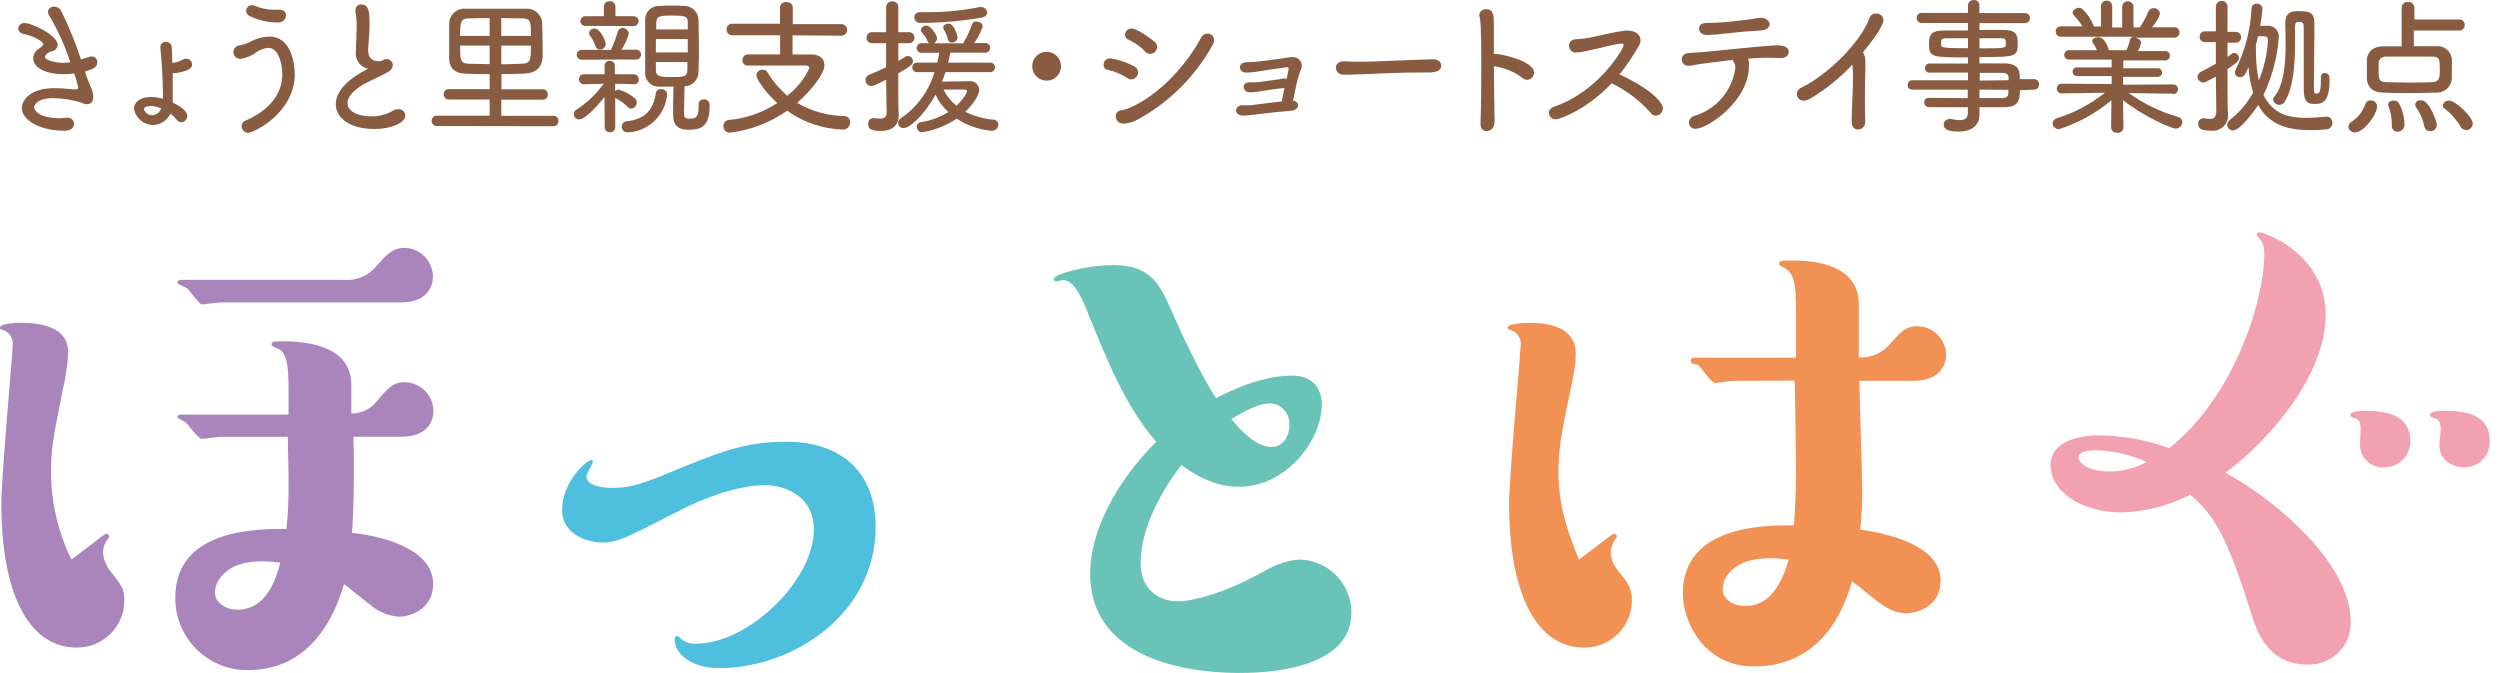 <?xml version="1.0" encoding="UTF-8"?><svg version="1.1" viewBox="0 0 390 105" xmlns="http://www.w3.org/2000/svg"><g transform="scale(.995)"><g fill="#895B41"><path d="M13.49 11.76c.28.86.63 1.53.86 2.16h-0c.169.406.264.84.28 1.28 0 .74-.39 1.14-1 1.14v0c-.314-.008-.621-.098-.89-.26l0 0c-1.427-.435-2.908-.667-4.4-.69 -2.65 0-3 1.21-3 1.42 0 .49.86 1.72 3.91 1.72v0c.358.004.716-.019 1.07-.07h.23v0c.551-.04 1.03.374 1.07.925 0.0.002 0.0.003 0.0.005 0 .11 0 1.11-1.51 1.11 -3.8 0-6.68-1.62-6.68-3.56 0-1.37 1.49-3.12 5.07-3.12 1.05 0 2.12.12 2.91.19h.42c.28 0 .44-.07.44-.32l0-0c-.167-.735-.377-1.46-.63-2.17h-0c-.53.075-1.065.115-1.6.12 -2.7 0-4.84-.93-4.84-2.54v0c.037-.565.332-1.081.8-1.4 .12-.09.3-.2.42-.3 .12-.1.37-.3.37-.46 0-.52-1.79-1.35-3-1.59 -.65-.11-.93-.51-.93-.88v0c.037-.512.482-.897.995-.86 .002 0.0.004 0.0.005 0 1.14-0 5.19 1.93 5.19 3.44v0c-.034.537-.463.966-1 1 -.25 0-1 .52-1 .87 0 .55 1.77.93 2.84.93v0c.334-.002.668-.025 1-.07h.14v0c-.83-2.571-1.947-5.04-3.33-7.36v0c-.118-.163-.185-.358-.19-.56v0c.046-.495.485-.859.98-.812 .007.001.013.001.02.002v-0c.462-.005.886.255 1.09.67l0-0c1.206 2.463 2.241 5.005 3.1 7.61l1.3-.41v0c.125-.045.257-.069.39-.07h-0c.48.004.866.397.862.878 -0.0.017-.001.035-.002.052 0 .81-.79 1.11-1.91 1.42Z"/><path d="M27.08 11.47c0 .89 0 1.84 0 2.94 0 .49 0 1.07 0 1.67 2.16 1.05 2.28 1.8 2.28 2.1h0c.002.519-.393.953-.91 1v0c-.281-.016-.543-.151-.72-.37v0c-.297-.368-.632-.703-1-1v0c-.507 1.057-1.558 1.746-2.73 1.79v0c-1.493-.019-2.758-1.107-3-2.58 0-1 1-1.82 2.71-1.82v0c.619.016 1.234.11 1.83.28 0-.33 0-.68 0-1 -.05-3.11-.17-4.7-.4-7v-.1 0c-.006-.447.351-.815.798-.822 .021-0.0.041 0.0.062.001v0c.488-.023.903.352.93.84 .07.82.07 1.6.07 2.42h.33 0c.452-.064.887-.217 1.28-.45h0c.174-.111.374-.173.58-.18h-0c.504.005.914.406.93.91 0 .93-1.56 1.18-2.49 1.35Zm-3.42 5.15c-.07 0-1.1 0-1.1.51v0c.193.558.719.932 1.31.93v0c.642-.027 1.2-.449 1.4-1.06v0c-.507-.23-1.054-.359-1.61-.38Z"/><path d="M37.88 19.76v-0c.005-.375.239-.708.59-.84 4.33-1.88 5.79-4.67 5.79-7.28 0-1.54-.56-4.14-2.19-4.14v0c-.697.061-1.364.31-1.93.72v-0c-.691.531-1.507.876-2.37 1v0c-.593.061-1.124-.371-1.185-.964 -.003-.029-.005-.057-.005-.086h-0c.021-.59.5-1.06 1.09-1.07v0c.583-.109 1.145-.316 1.66-.61v-0c.892-.463 1.876-.723 2.88-.76 3.45 0 4 4.21 4 5.89 0 6.12-6.47 9.21-7.31 9.21h0c-.574-.022-1.026-.496-1.02-1.07Zm5.75-16.24v0c-1.554.02-3.091-.322-4.49-1v-0c-.322-.143-.532-.458-.54-.81v0c-.006-.486.383-.885.869-.89 .013-0.0.027-0.0.041 0l-0 0c.187-.002.371.04.54.12V.94c.946.407 1.97.605 3 .58 .21 0 .44 0 .67 0 .56 0 1.12.19 1.12.91l0 0c-.026.629-.558 1.118-1.187 1.091 -.008-0-.015-.001-.023-.001Z"/><path d="M57 10.52v0c-.873-.52-1.347-1.515-1.2-2.52 0-.39 0-.86.05-1.35 0-1 .07-1.72.07-2.35v0c.022-.804-.042-1.609-.19-2.4v0c-.01-.093-.01-.187 0-.28v-0c-.034-.474.322-.885.796-.919 .038-.003.076-.003.114-.001 1.16 0 1.3 1.09 1.3 2.93 0 .63 0 1.4-.11 2.45 0 .62-.12 1.18-.12 1.67 0 1.68 1 1.86 1.82 1.86 .34 0 .46-.18.72-.28v0c.112-.044.23-.068.35-.07v0c.53-.001.968.411 1 .94v0c-.042.462-.323.868-.74 1.07 -.79.49-2.7 1.32-3.77 1.9 -1.77 1-2.61 2.08-2.61 3 0 1.19 1.44 2.07 3.7 2.07v0c1.138.034 2.264-.239 3.26-.79v0c.292-.208.641-.323 1-.33v0c.579-.034 1.075.408 1.109.987 0.0.004 0.0.009.001.013 0 1.05-2 2.1-4.91 2.1 -3.86 0-6-1.82-6-3.87 0-1.58 1.21-3.37 3.89-4.93 .28-.16.93-.51 1.19-.68v0c-.253-.02-.499-.095-.72-.22Z"/><path d="M68.58 19.76v0c-.45.05-.856-.275-.905-.725 -.05-.45.274-.856.725-.905 .06-.007.121-.007.181 0h8.19v-2.53h-6.38v0c-.442.017-.813-.328-.83-.769 -.001-.017-.001-.034-0-.051h0c-.018-.43.317-.794.748-.811 .027-.001.055-.001.082.001h6.38v-2.35c-1.35 0-2.67 0-3.77-.08 -1.65 0-2.51-.88-2.58-2.18 0-.82 0-1.86 0-2.89s0-2.09 0-2.86v0c.06-1.302 1.165-2.308 2.467-2.248 .038.002.075.004.113.008 1.47 0 3.1 0 4.73 0 1.63 0 3.28 0 4.75 0l0 0c1.294-.092 2.419.877 2.52 2.17 0 .79.07 2 .07 3.19 0 .84 0 1.65 0 2.26 -.1 1.62-1.07 2.48-2.87 2.55 -1.11.05-2.33.08-3.58.08v2.38h6.47v0c.413-.024.768.293.791.706 .002.035.002.069-.001.104l-0-0c.028.424-.294.791-.718.819 -.024.002-.048.002-.072.001h-6.5v2.53h8.19v0c.42-.007.765.328.772.748 0.0.024-0.0.048-.002.072v0c.022.425-.304.787-.729.809 -.014.001-.027.001-.041.001Zm8.19-16.92c-1.18 0-2.37 0-3.37.05 -1.26 0-1.26.9-1.26 2.74h4.63Zm0 4.31h-4.63c0 2.16 0 2.81 1.35 2.84l3.28.07Zm6.47-1.52c0-2.18 0-2.72-1.28-2.74 -1 0-2.16-.05-3.37-.05v2.79Zm-4.65 1.52v2.93c1.14 0 2.23-.05 3.26-.09 1.37-.07 1.39-.66 1.39-2.84Z"/><path d="M94.77 15.22c-1.25 1.61-3.14 3.5-3.9 3.5v0c-.457.041-.86-.296-.901-.753 -.032-.358.17-.696.501-.837v-0c1.628-1.061 3.042-2.418 4.17-4l-3.08.07v0 0c-.419.017-.773-.31-.789-.729 -.001-.014-.001-.027-.001-.041v0c-.006-.431.339-.785.769-.791 .013-0.0.027-0.0.041.001h3.21v-1.31 0 0c-.018-.419.307-.774.727-.792 .031-.001.062-.001.093.002v0c.413-.023.767.294.79.708 .002.027.002.055 0 .082v0 1.31h3v0c.42.01.752.358.742.777 -0.0.014-.001.028-.002.043v0c.039.368-.228.698-.596.737 -.031.003-.063.004-.094.003v0l-3-.07v1.17l-0-0c.142-.15.334-.243.54-.26v0c.916.273 1.769.725 2.51 1.33v-0c.205.162.326.408.33.67h-0c.005.502-.363.93-.86 1v0c-.196-.006-.38-.093-.51-.24v-0c-.592-.577-1.266-1.062-2-1.44v4.61 0c-.004.431-.357.776-.788.772 -.018-0-.035-.001-.052-.002v0c-.425.022-.787-.304-.809-.729 -.001-.014-.001-.027-.001-.041Zm-3.56-5.86v0c-.425.011-.779-.325-.79-.75 -0-.007-0-.014-0-.02l0-0c-.012-.414.315-.759.729-.771 .02-.001.041-0.0.061.001h3.31 1.26v0c.435-.908.793-1.852 1.07-2.82v-0c.067-.355.379-.612.74-.61v0c.502-.005.93.363 1 .86l0 0c-.245.901-.629 1.758-1.14 2.54h2.26v-0c.408-.028.761.28.789.688 .002.027.002.055.001.082v0c.006.42-.33.765-.749.77 -.014 0-.027 0-.041-.001Zm4.24-5.29h-3.61v-0c-.435.028-.811-.302-.839-.738 -.001-.007-.001-.015-.001-.022v-0c.004-.431.357-.777.788-.772 .017 0.0.035.001.052.002h2.84v-1.51 0c.004-.469.388-.847.858-.842 .017 0.0.035.001.052.002v0c.457-.039.858.3.897.757 .002.028.003.055.003.083v1.51h2.82v0c.425-.022.787.304.809.729 .001.014.001.027.001.041v0c.006.431-.339.785-.769.79 -.014 0-.027 0-.041-.001Zm-2.1 3.15l-0 0c-.185-.579-.466-1.123-.83-1.61v-0c-.104-.115-.161-.265-.16-.42v0c.047-.432.427-.749.86-.72 .83 0 1.74 1.86 1.74 2.42v0c.005.48-.38.874-.86.88 -.007 0-.013 0-.02 0v0c-.342.011-.646-.218-.73-.55Zm5.38 13.52h0c-.083.009-.167.009-.25 0v-0c-.475.072-.919-.255-.991-.73 -.008-.05-.011-.1-.01-.15v0c-.012-.435.317-.803.75-.84 3-.32 4.21-1.88 4.58-4.38v0c.062-.409.428-.701.84-.67v0c.479-.034.895.327.93.806 0 .001 0.0.003 0.0.004 0 0 0 .1 0 .17v0c-.324 3.076-2.771 5.498-5.85 5.79Zm10.8-4.38v0c-.023-.414.294-.767.708-.79 .027-.002.055-.002.082 0v-0c.476-.035.892.315.94.79v.19c0 3.12-1.15 3.79-3.24 3.79 -2.09 0-2.49-1-2.49-2.53 0-1.35 0-2.89.07-4.22 -.72 0-1.44 0-2.19 0v0c-1.162.084-2.173-.79-2.257-1.952 -.006-.086-.007-.172-.003-.258 0-1.31 0-2.68 0-4.08s0-2.81 0-4.16l0-0c-.035-1.187.898-2.178 2.085-2.213 .065-.002.13-.001.195.003 .63-.05 1.26-.05 1.89-.05 .63 0 1.26 0 1.89.05v0c1.225-.045 2.255.912 2.3 2.137 0 .001 0 .002 0.0.003 0 1.33.07 2.73.07 4.12 0 1.39 0 2.8-.07 4.12v0c-.01 1.214-.977 2.202-2.19 2.24 0 1.46-.07 2.93-.07 4.05 0 .7 0 1 .84 1 1.09 0 1.44-.23 1.44-2Zm-1.7-10.24h-5c0 .7 0 1.4 0 2.1h5Zm0-1.51c0-.37 0-.72 0-1.07 0-1-.33-1.1-2.56-1.1 -1.84 0-2.33.1-2.38 1.1 0 .35 0 .72 0 1.07Zm-5 5.12v1.26c0 .95.56 1.09 2.26 1.09 2.17 0 2.63 0 2.68-1.12 0-.39 0-.81 0-1.23Z"/><path d="M124.26 5.54v3h3c1.29 0 2 .7 2 1.68 0 1.32-2 3.91-4.28 5.91l-0 0c2.267 1.33 4.842 2.044 7.47 2.07v0c.506.042.883.487.841.993 -0.0.002-0.0.005-.001.007v0c.002.613-.494 1.111-1.107 1.113 -.028 0-.055-.001-.083-.003v-0c-3.123-.097-6.145-1.124-8.68-2.95l0-0c-2.67 1.873-5.762 3.055-9 3.44v0c-.552.001-1.001-.447-1.001-.999 -0-.017 0-.034.001-.051v0c-.006-.519.411-.945.93-.95 0-0 0-0.0 0-0l-0-0c2.687-.25 5.27-1.16 7.52-2.65 -1.93-1.72-3.28-3.77-3.28-4.35v0c.026-.507.458-.898.965-.873 .012.001.023.001.035.002l-0-0c.301-.011.584.142.74.4v0c.829 1.385 1.875 2.628 3.1 3.68v0c1.485-1.146 2.675-2.631 3.47-4.33 0-.26-.21-.4-.59-.4h-.07c-.42 0-.95 0-1.58 0 -1.09 0-2.44 0-3.79 0s-2.52 0-3.63 0v0h0c-.447.017-.823-.332-.84-.779 -.001-.02-.001-.041 0-.061v0c-.017-.486.363-.893.849-.91 .02-.001.041-.001.061 0h5v-3h-7.47l-0 0c-.485.028-.901-.343-.929-.828 -.002-.027-.002-.055-.001-.082v0c-.018-.48.357-.884.837-.902 .031-.001.062-.001.093.002h7.45v-2.56 -0c.023-.485.435-.86.921-.837 .026.001.053.004.079.007 .52 0 1 .28 1 .83v2.63h7.57v0c.484-.039.909.322.947.807 .002.031.003.062.003.093v0c.006.497-.392.905-.889.911 -.021 0-.041-0-.061-.001Z"/><path d="M138.93 12.5l-1.74.84v0c-.176.083-.366.131-.56.14v0c-.502.011-.919-.387-.93-.89 -0-.013-0-.027 0-.041v0c-.006-.371.229-.702.58-.82 1-.42 1.84-.79 2.65-1.18v-3.78h-2.21v-0c-.458.017-.843-.341-.86-.799 -.001-.02-.001-.041 0-.061v-0c-.023-.452.326-.837.778-.86 .027-.001.055-.001.082 0h2.21v-3.89 0c-.013-.513.394-.94.907-.952 .031-.001.062 0 .093.002V.209c.48-.023.888.347.911.827 .002.034.001.069-.001.103v3.91h1.65v0c.463-.028.861.325.889.788 .001.024.002.048.001.072v0c.006.469-.37.855-.839.861 -.017 0-.034-0-.051-.001h-1.65v2.8c.37-.21.72-.45 1.09-.68V8.889c.126-.078.272-.116.42-.11v-0c.435.021.78.374.79.81 0 .49-.35.79-2.3 1.91v3.33c0 .37 0 2.35.07 3.16v.1c0 1.39-.86 2.44-2.79 2.44 -1.52 0-2-.3-2-1.09l-0 0c-.051-.461.281-.876.742-.927 .009-.001.018-.002.028-.003h.17v0c.297.055.598.085.9.09 .59 0 1.05-.18 1.05-.86Zm9.31-1.19v-0c-.16.506-.347 1.004-.56 1.49l4.26-.07h0c.778-.095 1.486.46 1.581 1.238 .004.037.007.074.009.112 0 .89-1.07 2.38-2.19 3.45v-0c1.384.682 2.883 1.099 4.42 1.23v0c.438.016.781.382.77.82v0c-.037.545-.505.959-1.05.93v-0c-1.957-.17-3.841-.827-5.48-1.91v0c-1.633 1.092-3.481 1.821-5.42 2.14v-0c-.458.005-.835-.362-.84-.82 -0-.007-0-.013 0-.02v0c-.023-.376.255-.703.63-.74v-0c1.53-.231 2.996-.772 4.31-1.59v-0c-.844-.762-1.525-1.687-2-2.72 -2 3.54-4.16 5.24-5 5.24v0c-.468.011-.858-.353-.88-.82h0c.01-.311.185-.594.46-.74v0c2.526-1.735 4.383-4.283 5.26-7.22h-2.74v0c-.397.017-.733-.292-.75-.689 -.001-.017-.001-.034-0-.051v-0c-.011-.403.306-.739.709-.75 .013-0.0.027-0.0.041-0h3.16c.12-.52.24-1 .31-1.54h-2.68v-0c-.417.048-.794-.251-.842-.668 -.048-.417.251-.794.668-.842 .058-.007.116-.007.174 0h1.09v0c-.105-.079-.185-.187-.23-.31v0c-.199-.505-.498-.964-.88-1.35v-0c-.101-.106-.161-.244-.17-.39v0c.057-.428.44-.736.87-.7 .69 0 1.67 1.51 1.67 2v-0c-.02.33-.214.623-.51.77h2.84H151v-0c.581-.943 1.051-1.949 1.4-3v0c.101-.282.383-.456.68-.42 .46 0 1 .31 1 .75v0c-.31.942-.766 1.829-1.35 2.63h1.67l0-0c.417-.048.794.251.842.668 .048.417-.251.794-.668.842 -.058.007-.116.007-.174 0h-5.4c-.09.51-.21 1-.35 1.56h6.52v0c.411-.048.784.247.831.658 .048.411-.247.784-.659.831 -.058.007-.116.007-.173 0ZM154 2.75v0c-3.213.557-6.469.838-9.73.84v-0c-.474.028-.881-.334-.909-.808 -.001-.021-.002-.041-.001-.062v0c-.013-.436.33-.8.766-.813 .031-.001.062 0 .093.003h.05c.35 0 .72 0 1.09 0v-0c2.777.007 5.547-.265 8.27-.81v-0c.069-.015.141-.015.21 0v0c.493.022.896.4.95.89 -.03.31-.26.62-.79.76Zm-4.75 3.93v0c-.325.018-.609-.217-.65-.54v-0c-.126-.55-.345-1.075-.65-1.55v0c-.045-.086-.07-.182-.07-.28 0-.35.41-.61.81-.61 1 0 1.44 2.07 1.44 2.17v-0c-.032.473-.437.833-.91.81Zm2.37 7.64c0-.21-.18-.28-.46-.28s-2 0-3.24 0v-0c.488.987 1.188 1.855 2.05 2.54 .41-.36 1.62-1.75 1.62-2.26Z"/><path d="M164.09 12.64v-0c-1.248 0-2.26-1.012-2.26-2.26 0-1.248 1.012-2.26 2.26-2.26 1.248 0 2.26 1.012 2.26 2.26v0c.011 1.237-.983 2.249-2.22 2.26 -.013 0-.027 0-.04 0Z"/><path d="M176.72 12.22v0c-.914-.6-1.931-1.027-3-1.26v0c-.411-.042-.718-.397-.7-.81v0c-.001-.552.445-1.001.998-1.002 .024-0.0.048.001.072.002v-0c1.313.2 2.582.627 3.75 1.26v0c.361.167.589.532.58.93v0c.013.578-.424 1.067-1 1.12v0c-.251-.014-.493-.097-.7-.24Zm-.53 7.17v0c-.644.05-1.207-.432-1.257-1.076 -.002-.021-.003-.043-.003-.064v-0c-.014-.481.342-.893.82-.95 2.35-.33 8.54-4 12.59-11.43v0c.188-.379.577-.616 1-.61v0c.552 0 1 .448 1 1v0c-.004.298-.091.589-.25.84v0c-2.668 4.815-6.627 8.791-11.43 11.48l-0 0c-.745.468-1.593.746-2.47.81Zm3.37-11.31l0-0c-.76-.782-1.659-1.416-2.65-1.87v-0c-.315-.11-.527-.406-.53-.74v0c0-.552.448-1 1-1 .89 0 3.05 1.56 3.66 2.09v-0c.24.195.377.49.37.8v-0c.003.596-.478 1.083-1.074 1.086 -.312.002-.609-.132-.816-.366Z"/><path d="M201.68 9.06l-0 0c.26-.057.524-.091.79-.1h.05v0c.754-.111 1.455.411 1.566 1.165 .008.055.013.11.014.165H204.1c.006.152-.025.303-.09.44h-0c-.351.955-.632 1.934-.84 2.93 -.16.73-.3 1.47-.44 2.1 .51.07.79.39.79.74s-.35.8-1.14.87c-1.07.06-4.51.46-6.12.65 -.42 0-.84.11-1.26.11 -1 0-1.21-.53-1.21-.83 0-.3.3-.8 1-.8h.44c.28 0 .51 0 .82 0 .56-.05 3.75-.49 4.91-.6 .11-.63.28-1.36.42-2.08l-0 0c-.086.016-.174.016-.26-0 -.21 0-1.67.19-3.63.51l-0 0c-.522.091-1.05.138-1.58.14v0c-.486.017-.898-.355-.93-.84 0-.37.3-.74 1-.74v0c.396.024.794.024 1.19 0 .61-.1 2-.28 2.73-.38 .41 0 .93-.16 1.34-.21h.1v0c.129.007.255.041.37.1v0c.137-.537.247-1.081.33-1.63 0-.17-.1-.23-.28-.23 -.18 0-3.77.53-4.47.65v0c-.659.127-1.329.187-2 .18v0c-.469.022-.867-.339-.89-.808 -0-.001-0-.001-0-.002 0-.79.93-.82 1.49-.82 1 0 4.63-.49 5-.56Z"/><path d="M224.61 11.36h-1.23c-4.45 0-7.84.21-9.71.28 -1.21 0-1.84.07-2.3.07h-.75v-0c-.624.028-1.151-.455-1.179-1.079 -0-.007-.001-.014-.001-.021 0-.49.39-1 1.23-1h.12c.88.05 1.91.07 2.84.07 1.91 0 6.93-.28 11.05-.39 .82 0 1.28.46 1.28 1s-.42 1-1.32 1Z"/><path d="M234.33 19c0 1-.56 1.54-1.21 1.54 -.65 0-1-.38-1-1.17v-.07c.09-2.28.12-5.89.12-9.12 0-6.08-.12-7-.26-7.5v0c-.027-.091-.044-.185-.05-.28v0c.021-.552.485-.983 1.037-.962 .011 0.0.022.001.033.002 1.08 0 1.21.86 1.21 2.24v.77c0 1 0 2.39 0 4v0c.1-.011.2-.011.3 0 .82 0 6 1.11 6 2.91v0c.007.609-.463 1.118-1.07 1.16v0c-.272-.006-.532-.113-.73-.3v0c-1.317-.984-2.862-1.617-4.49-1.84 .01 3.07.06 6.45.11 8.62Z"/><path d="M247.07 8.26v0C246.473 8.238 246 7.748 246 7.15c0-.49.32-1 1.14-1v-0c.712-.035 1.42-.119 2.12-.25 .83-.14 3.7-.91 5.6-1.1v-0c.116-.01.234-.01.35 0 1.26 0 2 .7 2 1.51v0c-.004.289-.083.572-.23.82v0c-.899 1.594-1.925 3.112-3.07 4.54 4.86 2.25 6.8 4.35 6.8 5.28v0c.012.627-.474 1.153-1.1 1.19v0c-.338-.016-.649-.19-.84-.47v0c-1.697-1.937-3.773-3.506-6.1-4.61 -3.84 4.1-8.12 5.64-8.7 5.64h-0c-.59.04-1.1-.406-1.14-.996 -0-.002-0-.003-0-.005 0-.39.25-.79.91-1 6.84-2.35 10.82-9 10.82-9.64 0-.16-.09-.23-.28-.23h-.09c-1.26.12-3.89.86-4.73 1 -.46.09-.79.18-1.12.25v0c-.398.088-.803.135-1.21.14Z"/><path d="M274.21 10.34c0 5.51-6.49 9.86-8.42 9.86v0c-.533.001-.973-.417-1-.95h-0c.013-.503.354-.938.84-1.07v-0c3.437-1.028 5.958-3.967 6.45-7.52v0c.004-.356-.101-.705-.3-1v0c-.059-.079-.106-.167-.14-.26 -1.54.16-3 .37-4 .49 -1.32.14-2.12.37-2.86.42h-.07v0c-.552.028-1.021-.397-1.049-.949 -.001-.017-.001-.034-.001-.051 0-.47.35-.93 1.1-1 .75-.07 1.93-.1 2.95-.21 1.61-.17 9.92-1 10.73-1 1.05 0 2 .21 2 1s-.7 1-1.24 1h-.06c-.89 0-1.61-.05-2.35-.05 -.14 0-1.75.05-2.73.14v-0c.145.365.197.76.15 1.15Zm1.94-5.57c-2.1.12-3.12.21-5.92.51v-0c-.831.125-1.67.195-2.51.21 -.7 0-1.33-.28-1.33-1 0-.91 1-.91 1.47-.91h.93c1 0 5.49-.49 6.26-.65v0c.327-.086.662-.133 1-.14 1.14 0 1.4.77 1.4 1 -.02.47-.45.93-1.3.98Z"/><path d="M290.31 19c0-2.12.21-4.77.21-6.87v0c.003-.668-.031-1.336-.1-2v-0c-1.919 2.064-4.121 3.845-6.54 5.29v0c-.316.217-.687.338-1.07.35v-0c-.55.05-1.036-.356-1.086-.906 -.003-.031-.004-.063-.004-.094v0c-.012-.436.247-.834.65-1 4.26-2.07 9.43-7.22 10.75-11v-0c.153-.413.56-.678 1-.65l-0 0c.6-.052 1.128.393 1.179.993 0.0.002 0.0.005.001.007 0 .16 0 1.21-3.21 5.07v-0c.272.473.401 1.015.37 1.56 0 .28 0 .63 0 1.07 -.05 1.08-.07 2.75-.07 4.45 0 1.23 0 2.49.05 3.56v.17 -0c.077.636-.375 1.214-1.011 1.292 -.053.006-.106.009-.159.008 -.49 0-.95-.35-.95-1.16Z"/><path d="M316.68 14.15c0 1.28-.05 2.63-2.38 2.66h-3.95c0 .47 0 1.14 0 1.23 0 1.31-.91 2.59-3.28 2.59 -1.49 0-2.33-.31-2.33-1.07v0c-.011-.491.378-.899.87-.91 .013-0.0.027-0.0.04 0v-0c.083-.009.167-.009.25 0v0c.441.115.894.179 1.35.19 .75 0 1.28-.28 1.28-1.19v-.84c-2.12 0-4.23 0-6.1 0v0c-.398.011-.729-.302-.74-.699 -.001-.017-0-.034 0-.051v0c-.023-.375.263-.697.637-.72 .027-.002.055-.002.083 0v0c1.73 0 3.91.05 6.1.05v-1.33h-8.71v0c-.381.007-.696-.296-.703-.677 -.001-.024 0-.049.003-.073l-0 0c-.017-.381.279-.703.659-.72 .013-.001.027-.001.041-.001h8.75v-1.21c-2.23 0-4.49 0-6.1 0v0 0c-.353.006-.645-.275-.651-.629 -0-.017 0-.034.001-.051v0c-.011-.398.302-.729.699-.74 .013-0.0.027-0.0.041 0 1.77 0 3.89 0 6 0v-.96c-5.56 0-6.1 0-6.1-2 0-1.4.12-2.19 2.33-2.22h3.77v-1.17h-7.24v0c-.419.017-.773-.309-.79-.729 -.001-.021-.001-.041 0-.061l-0 0c-.023-.414.294-.767.708-.79 .027-.002.055-.002.082 0h7.24v-1.15 0c-.006-.48.379-.875.859-.881 .017-0.0.034 0 .051.001v-0c.469-.022.867.34.889.808 .001.024.001.048 0.0.071v1.17h7.12V2.049c.425-.022.787.304.809.729 .001.02.001.041.001.061v-0c.006.431-.339.785-.769.79 -.014 0-.027 0-.041-.001h-7.12v1.07c1.46 0 2.88 0 3.81 0 2 0 2.19.77 2.19 2.1 0 2.12-.26 2.14-6 2.14v1c1.42 0 2.76 0 3.95 0 2.38.05 2.38 1.33 2.38 2.47h2.25v0c.42-.006.765.329.771.748 0.0.021-0.0.041-.002.062v-0c.039.423-.273.798-.697.837 -.024.002-.049.003-.073.003ZM308.55 6c-1.35 0-2.61 0-3.37 0 -.56 0-.79.11-.84.42v.6c0 .45.35.54 4.21.54Zm1.8 1.58c4.14 0 4.14 0 4.14-.79s-.21-.79-.89-.79 -1.93 0-3.25 0Zm4.56 5c0-.16 0-.3 0-.44 0-.46-.35-.72-.93-.72 -1 0-2.28 0-3.6 0v1.21Zm-4.56 1.47v1.33c1.28 0 2.51 0 3.6 0 .63 0 .91-.28.93-.77 0-.16 0-.34 0-.53Z"/><path d="M340.69 14.69l-6.94-.1v-0c2.348 1.687 4.97 2.955 7.75 3.75h0c.379.094.649.429.66.82v0c-.036.556-.493.991-1.05 1 -.61 0-5-1.86-8.26-4.46l.07 4.32v0 0c-.032.474-.442.832-.916.8 -.028-.002-.056-.005-.084-.01v0c-.467.045-.883-.297-.928-.764 -.001-.009-.002-.017-.002-.026v0l.05-4.3v0c-2.427 2.033-5.225 3.575-8.24 4.54v0c-.519.002-.953-.393-1-.91l0 0c.035-.389.311-.714.69-.81v-0c2.733-.856 5.283-2.212 7.52-4l-6.79.1v0 0c-.398.011-.729-.302-.74-.699 -.001-.017-0-.034 0-.051v0c-.023-.403.285-.747.688-.77 .027-.002.055-.002.082-0l7.82.05v-1.25h-5.44v-0c-.364.011-.669-.275-.68-.639 -.001-.014-.001-.027 0-.041v0c-.017-.353.255-.653.608-.671 .024-.001.048-.001.072.001h5.44v-1.23h-6.61v0c-.406.047-.773-.243-.821-.649 -.048-.406.243-.773.649-.821 .057-.007.115-.007.172 0h4.31v0c-.173-.399-.384-.781-.63-1.14v-0c-.066-.087-.108-.191-.12-.3 0-.37.49-.6.93-.6 1 0 1.52 1.44 1.66 1.9v0c.009.046.009.094 0 .14h.77 2l-0-0c.256-.517.444-1.065.56-1.63l-0-0c.059-.259.276-.452.54-.48h-2.52 -8.84l-0 0c-.442.011-.809-.338-.82-.779 -0-.014-0-.027 0-.041l0-0c-.017-.43.318-.793.748-.81 .024-.001.048-.001.072 0h3.37v0c-.387-.62-.84-1.196-1.35-1.72v0c-.107-.108-.174-.249-.19-.4 0-.42.54-.79 1-.79v0c.156-.01.311.032.44.12l-0-0c.838.782 1.491 1.742 1.91 2.81h1.09v-3.26 -0c.052-.489.49-.843.979-.791 .417.044.746.374.791.791v3.42h1.56v-3.31 0c.052-.489.49-.843.979-.791 .417.044.746.374.791.791v3.29h1l0 0c.514-.761.949-1.572 1.3-2.42v-0c.133-.36.476-.599.86-.6v0c.509-.004.939.375 1 .88v-0c-.257.789-.684 1.513-1.25 2.12h3.51v0 0c.413-.024.768.293.791.706 .002.035.002.069-.001.104v0c.022.43-.308.797-.738.82 -.024.001-.048.001-.072 0h-6.1c.44.09.91.39.91.81l-0-0c-.109.45-.277.884-.5 1.29h4.26v0c.397-.011.729.301.74.699 0.0.017 0.0.034-0.0.051v0c.006.392-.307.715-.699.721 -.014 0-.027 0-.041-.001h-6.57v1.23h5.38v0c.364-.022.677.255.699.619 .001.017.001.034.001.051v0c.012.364-.274.669-.638.681 -.021.001-.041 0-.062-.001h-5.4v1.23l7.84-.05v0c.397-.018.734.29.751.688 .001.027.001.055-.001.082v0c.022.391-.277.727-.669.749 -.021.001-.041.001-.061.001Z"/><path d="M347.41 12l-1.4.76v0c-.168.105-.362.164-.56.17h-0c-.493-.005-.894-.398-.91-.89v0c.013-.335.214-.633.52-.77l2.35-1.27V6.61h-1.68v0c-.452.023-.837-.326-.86-.778 -.001-.027-.001-.055 0-.082l0-0c-.017-.447.332-.823.779-.84 .02-.001.041-.001.061-0h1.7v-3.77h-0c-.05-.5.315-.946.815-.996 .035-.004.07-.005.104-.004v0c.486-.017.893.362.911.848 .001.027.001.055-.001.082v3.93h1.26l0-0c.446-.028.831.311.859.758 .002.027.002.055.001.082v0c.023.452-.326.837-.778.86 -.027.001-.055.001-.082-0h-1.26v2.22c.21-.14.42-.31.63-.47v-0c.115-.104.265-.161.42-.16v0c.424.031.751.385.75.81 0 .47-.49.86-1.8 1.72v3.59c0 .37 0 2.54.07 3.35v.12l-0 0c.145 1.295-.788 2.463-2.083 2.608 -.195.022-.393.019-.587-.008 -1.33 0-2-.23-2-1.07v0c-.034-.452.305-.845.756-.879 .004-0.0.009-.001.014-.001h.17l-0-0c.295.068.597.108.9.12 .59 0 .94-.23 1-1.12Zm2.72 8.47v0c-.493-.022-.896-.4-.95-.89v0c.011-.329.182-.632.46-.81v-0c1.488-1.151 2.718-2.603 3.61-4.26v-0c-.392-1.302-.633-2.644-.72-4 -.44 1.09-.7 1.6-1.33 1.6v0c-.425.022-.787-.304-.809-.728 -0-.004-0-.008-.001-.012v-0c-.006-.148.032-.294.11-.42v0c1.486-2.976 2.337-6.228 2.5-9.55l-0 0c-.011-.453.347-.829.799-.84 .013-0.0.027-0.0.041 0v0c.475-.011.869.365.88.84 0.0.007 0.0.013 0.0.02v0c-.075.883-.199 1.761-.37 2.63 .39 0 .77 0 1.07 0v-0c.922-.104 1.754.559 1.858 1.481 .013.119.014.24.002.359v0c-.241 3.122-1.055 6.173-2.4 9 1.45 3 4 3.59 6.64 3.59 1.07 0 2.16-.1 3.23-.19h.07v0c.497.019.884.437.865.934 -.001.022-.003.044-.005.066v0c.001.533-.417.973-.95 1 -.86.07-1.72.11-2.56.11 -3.33 0-6.36-.74-8.12-3.93 -.64.96-2.82 3.97-3.92 3.97Zm5.45-14.11c0-.51-.21-.67-.65-.67h-.91c-.09.44-.21.89-.33 1.33v.74l-0 0c-.021 1.628.13 3.254.45 4.85v0c.837-1.995 1.325-4.12 1.44-6.28Zm8.91 5.1c.75 0 .75.63.75 1.07 0 3.7-1.3 3.77-2.42 3.77 -1.12 0-1.63-.46-1.63-2.35 0-2.05 0-8.19 0-9.71 0-.6-.16-.81-.67-.81s-.7.07-.7.84 0 1.46 0 2.3c0 3.12-.16 7.1-1.65 9.43v-0c-.178.264-.472.427-.79.44v0c-.495.006-.921-.351-1-.84l0-0c.003-.156.063-.306.17-.42 1.55-1.79 1.79-5.26 1.79-8.17 0-1.16 0-2.26-.05-3.12v-.14c0-1.93 1.07-2 2-2 1.72 0 2.58.1 2.58 2s-.09 8.17-.09 10.06c0 .67.07.88.44.88s.66-.19.66-2.23v-.36 -0c-.033-.335.212-.634.547-.667 .021-.002.042-.003.063-.003Z"/><path d="M368.18 19.88v0c.024-.349.229-.66.54-.82v-0c.959-.632 1.691-1.553 2.09-2.63v0c.088-.417.464-.709.89-.69v0c.502-.005.93.363 1 .86 0 1.39-2.12 4.16-3.45 4.16v0c-.535.041-1.007-.347-1.07-.88Zm10.27-15.09v2.45c1.21 0 2.44 0 3.56 0v0c1.21-.093 2.274.793 2.4 2 0 .47 0 1 0 1.51s0 1.05 0 1.59v0c-.089 1.295-1.212 2.272-2.506 2.183 -.011-.001-.022-.002-.034-.003 -1.47.05-3 .07-4.45.07 -1.28 0-2.54 0-3.75-.07 -1.67 0-2.53-.93-2.58-2.16 0-.46 0-.91 0-1.33 0-.58 0-1.14 0-1.65 .05-1.05.74-2.07 2.54-2.12 .81 0 1.81 0 2.91 0v-6.08 0c.006-.486.406-.875.892-.868 .036 0.0.072.003.108.008V.32c.5-.05.946.314.997.814 .002.015.003.03.003.046v1.87h7v0c.463-.028.861.325.889.788 .001.024.002.048.001.072v-0c.023.463-.334.858-.797.88 -.031.002-.062.001-.093-.001Zm4.07 6.2c0-1.68 0-2.1-1.21-2.12 -.86 0-2 0-3.19 0 -1.42 0-2.89 0-4 0 -.82 0-1.16.49-1.19 1 -.03.51 0 .76 0 1.16 0 1.35 0 1.82 1.23 1.86 1 0 2.26.05 3.54.05 1.28 0 2.58 0 3.66-.05s1.16-.69 1.16-1.89ZM375 19.55v0c.004-.983-.169-1.958-.51-2.88l0-0c-.045-.086-.07-.182-.07-.28 0-.4.42-.63.86-.63v-0c.32-.009.625.136.82.39v-0c.571 1.054.873 2.232.88 3.43l-0-0c.006.585-.464 1.065-1.05 1.07 -.013 0-.027 0-.041-0v0c-.48.011-.879-.368-.891-.849 -.001-.02-0-.041.001-.061Zm6 1v0c-.454.01-.845-.321-.91-.77v0c-.228-1.077-.67-2.097-1.3-3v0c-.085-.116-.128-.257-.12-.4 0-.4.42-.67.89-.67 1.42 0 2.49 3.49 2.49 3.81v0c.034.551-.386 1.026-.937 1.059 -.038.002-.076.002-.113.001Zm5.63-.17v0c-.375-.007-.715-.223-.88-.56v0c-.642-1.097-1.495-2.055-2.51-2.82v0c-.153-.104-.246-.275-.25-.46v0c.086-.476.518-.809 1-.77 1 0 3.7 2.56 3.7 3.63v0c-.037.577-.522 1.022-1.1 1.01Z"/></g><path fill="#A985BB" d="M16.26 83.88c.1 0 .32-.21.42-.21h0c.233.01.42.197.43.43v-0c-.004.164-.081.318-.21.42h0c-.483.609-.748 1.363-.75 2.14v0c.078.969.424 1.897 1 2.68 1.93 2.45 2.35 3 2.35 4.81v0c-.016 4.092-3.347 7.397-7.439 7.38 -.02-0-.041-0-.061-.001 -6.87 0-11.79-7.27-11.79-22.68 -0-3.95 1.79-23.85 1.79-24.7v0c.136-1.125-.582-2.177-1.68-2.46 -.21 0-.32 0-.32-.32 0-.75 3-.75 3.42-.75 3.42 0 7.27.86 7.27 4.6l0 0c-.095 1.983-.379 3.952-.85 5.88 -1.5 7.6-1.84 9.2-1.84 12.73h0c-.018 4.819 1.081 9.577 3.21 13.9Zm18.39-15.4c-.43 0-2.57.32-3 .32 -.65 0-2.25-2.46-2.68-2.67 -.11-.11-1.17-.54-1.17-.75 0-.21.2-.38.54-.38h16.9v-4.11c0-3.64-.32-5.67-1.61-6.2 -.1 0-1.07-.43-1.07-.65 0-.53.43-.53 1.82-.53 4.07 0 10.7.85 10.7 6.84v4.49 0c1.556.002 3.029-.704 4-1.92 1.61-1.93 2.46-3 4.39-3v0c2.457.053 4.437 2.033 4.49 4.49 0 1.82-1.18 4.06-4.92 4.06H55.4c.21 5.88 0 12.62-.22 15.08 3.32.32 12.73 2 12.73 8 0 4-3.64 5.14-5.35 5.14v0c-1.685-.128-3.283-.794-4.56-1.9 -1.39-1.07-3.85-3.1-4.06-3.21 -2.35 8-7.16 13.48-15.08 13.48v0c-6.224.061-11.319-4.935-11.38-11.159 -.001-.06-.001-.121-0-.181 0-10.8 12.73-10.8 17.44-10.8h0c.254-2.522.361-5.056.32-7.59 0-2.57-.11-4.92-.11-6.85Zm0-21.07c-.43 0-2.57.32-3 .32 -.43 0-1.93-2.24-2.36-2.56 -.21-.11-1.49-.64-1.49-.86 0-.22.21-.43.53-.43H54h-0c1.916.147 3.783-.652 5-2.14 1.5-1.71 2.46-2.88 4.5-2.88v0c2.421.095 4.345 2.067 4.38 4.49 0 2.14-1.5 4.06-4.92 4.06ZM41.07 88c-6 0-7.38 3.42-7.38 4.91 0 1.49 1.6 2.68 3.53 2.68 4.59 0 6.09-4.92 6.73-7.38v0c-.955-.125-1.917-.195-2.88-.21Z"/><path fill="#4FBFDE" d="M112.84 104.74c-4.82 0-7.06-2.46-7.06-4.5 0-.21 0-.53.43-.53 .1 0 .21.11.32.21v0c.661.699 1.6 1.066 2.56 1 8.35 0 18.51-10 18.51-17.86 0-5.78-5.25-7-7.6-7 -4.38 0-9.94 2.14-13.47 4 -8.67 4.39-9.63 5-12.2 5 -1.92 0-6.2-1.07-6.2-5.14 0-4.38 3.85-7.8 4.6-7.8 .11 0 .21.1.21.32s-1 1.92-1 2.24c0 1.71 3.32 1.82 4.07 1.82 2.24 0 4.27-.43 8.55-2.24 8.34-3.43 12.19-5 18.72-5 9.3 0 14 5.45 14 13.26 .05 13.87-13.11 22.22-24.44 22.22Z"/><path fill="#6AC3B7" d="M178.83 88.27c0 4.27 3 6 5.78 6 2.78 0 7.59-1.5 12.4-4.07 2.14-1.17 4.28-2.46 7.06-2.46h-0c4.372.268 7.787 3.88 7.81 8.26 0 8-10.48 9.51-17.54 9.51 -5.56 0-23.42-1-23.42-15.61 0-6.52 4-14.33 10.37-20.64 -4.81-5.45-7.8-12.94-10.91-20.64 -1.17-3-2.35-4.71-3.74-4.71 -.11 0-.86.22-1 .22v0c-.231-.015-.415-.199-.43-.43 0-.64 4.92-2.14 9.41-2.14 5.67 0 7.17 3 8.77 6.52 1.39 3.21 4.81 10.7 7.27 14.33 2.14-1.07 7-3.52 11.88-3.52 4.27 0 4.7 3.31 4.7 4.49 0 5.77-5.67 12.94-12.94 12.94 -2.57 0-5.45-.75-9.09-3.42 -2.53 3.28-6.38 9.48-6.38 15.37Zm20.54-18.18c1.6 0 2.78-1.5 2.78-3.43v0c.14-1.745-1.161-3.274-2.906-3.414 -.031-.003-.063-.005-.094-.006 -1.82 0-4.17 1.28-6.09 2.46 1.39 1.71 3.85 4.39 6.31 4.39Z"/><path fill="#F19154" d="M252.65 83.88c.1 0 .21-.21.42-.21v0c.233.01.42.197.43.43 0 .1-.43.64-.43.74v0c-.32.519-.503 1.111-.53 1.72 0 1.49.64 2.35 2.14 4.17v-0c.793.96 1.209 2.176 1.17 3.42v0c-.016 4.092-3.347 7.397-7.44 7.38 -.013-0-.027-0-.04-0 -7.81 0-11.77-9.09-11.77-22.57 0-4 1.82-24.06 1.82-24.81l-0-0c.118-1.016-.466-1.983-1.42-2.35 -.1 0-.64-.22-.64-.43 0-.64 2.78-.75 3.42-.75 2.78 0 7.27.54 7.27 4.81 0 1.39-.1 2.36-1 6.53 -1.28 6.09-1.71 8.55-1.71 12.08 0 5 1.28 9 3.21 13.69Zm19.25-24.17c-.54 0-2.57.32-3 .32 -.64 0-2.24-2.56-2.67-2.78 -.21-.1-.43-.1-.75-.21v0c-.253-.057-.432-.281-.43-.54 0-.32.32-.42.54-.42h16v-7.71c0-3.63-.32-5.13-1.28-6 -.11-.22-1.39-.65-1.39-1 0-.53.53-.53 2.13-.53 1.82 0 10.38 0 10.38 6.84v8.35 0c1.826.112 3.602-.626 4.81-2 1.71-1.92 2.46-2.88 4.39-2.88l-0-0c2.421.04 4.39 1.961 4.49 4.38 0 2.14-1.5 4.17-4.92 4.17h-8.67c0 2.67.43 14.76.43 17.11v0c.021 2.075-.086 4.149-.32 6.21 3.64.53 12.62 2.24 12.62 8 0 4.17-3.85 5.13-5.35 5.13 -1.81 0-3.1-.75-4.91-2.14 -2.47-2-2.79-2.25-3.64-2.89 -2 7.28-6.63 13.37-15.4 13.37 -7.81 0-11.12-7.06-11.12-11.44 0-10.7 12.83-10.7 17.43-10.7 .11-1.92.32-4.17.32-8.55 0-.54-.11-10.91-.21-14.12Zm5.45 27.81c-5.56 0-7.27 3.1-7.27 4.81 0 1.71 1.71 2.67 3.53 2.67 2.89 0 5.24-1.81 6.84-7.27v0c-1.028-.135-2.063-.205-3.1-.21Z"/><path fill="#F2A1B0" d="M368.54 97.35h-0c.193 3.585-2.557 6.647-6.141 6.84 -.233.013-.466.013-.699 0 -6.2 0-7.91-5.45-8.66-7.7 -3.85-12.4-5.89-15.72-9.63-18.93v-0c-3.35 1.715-7.039 2.665-10.8 2.78 -6.42 0-11.12-3.42-11.12-7.38 0-3.74 4.38-4.7 7.48-4.7v0c3.797.023 7.562.7 11.13 2 9.9-7.78 14.9-22.75 14.9-30.45H355c.032-.693-.116-1.382-.43-2 -.32-.43-.74-.75-.74-1.07 0-.11.21-.32.53-.32 .32 0 10.27 3.1 10.27 13 0 8.88-8 18.93-15.72 24.71 8.73 4.71 19.63 14.66 19.63 23.22Zm-39.78-26.74c-.64 0-2.89 0-2.89 1.07s1.82 2.24 4.92 2.24v0c2.02-.012 4.006-.524 5.78-1.49v0c-2.458-1.115-5.112-1.734-7.81-1.82Zm45.13 2.67h-0c-1.988.157-3.726-1.327-3.883-3.314 -.003-.035-.005-.07-.007-.106 0-.43.11-2.24.11-2.67 0-1.39-.54-1.5-1.18-1.71 -.32-.11-.43-.22-.43-.43 0-.64 1.82-.64 2.46-.64 5 0 6.95 1.71 6.95 4.92v0c-.079 2.175-1.844 3.909-4.02 3.95Zm12.41 0c-1.61 0-3.85-1.07-3.85-3.42 0-.43.21-2.14.21-2.56 0-1.5-.53-1.61-1.28-1.82 -.22-.11-.43-.22-.43-.43 0-.64 1.82-.64 2.46-.64 3.74 0 6.95.85 6.95 4.81v0c.033 2.209-1.73 4.027-3.939 4.06 -.04.001-.081.001-.121 0Z"/></g></svg>